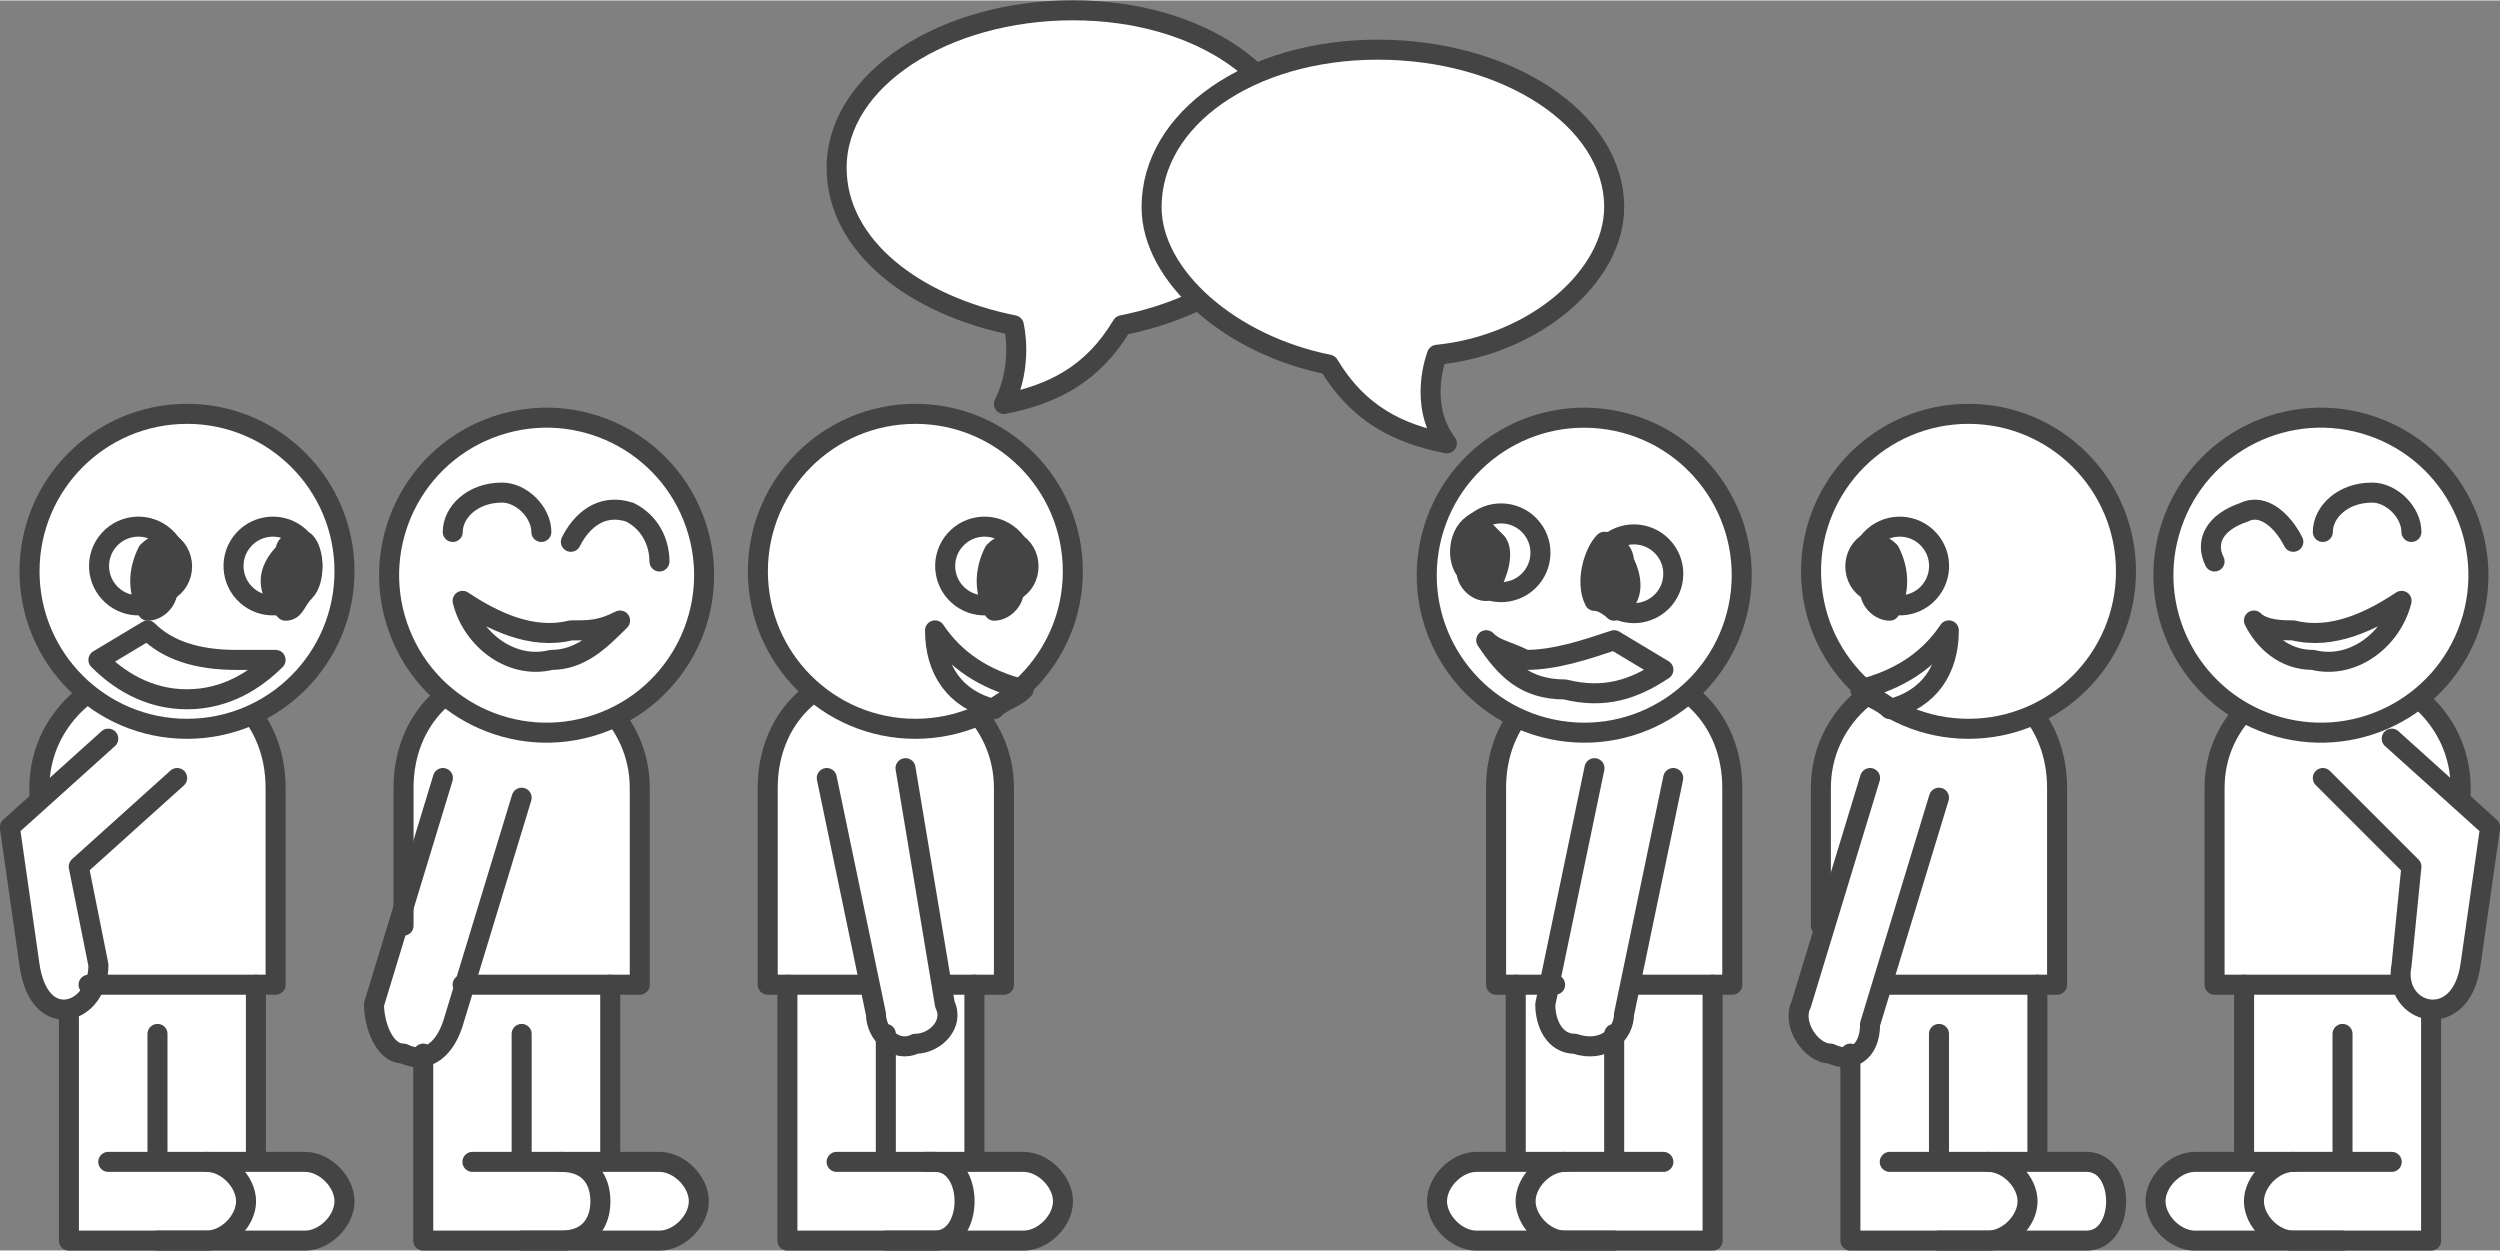 <svg xmlns="http://www.w3.org/2000/svg" width="1.247in" height="59.9" viewBox="0 0 254 127" shape-rendering="geometricPrecision" text-rendering="geometricPrecision" image-rendering="optimizeQuality" fill-rule="evenodd" clip-rule="evenodd"><rect x="0" y="0" width="254" height="127" fill="#808080" stroke="none"/><defs><style>.str0{stroke:#444;stroke-width:2.035;stroke-linecap:round;stroke-linejoin:round}.fil1{fill:none}.fil2{fill:#444}.fil0{fill:#fff}</style></defs><g id="Layer_x0020_1"><path class="fil0" d="M152 87v13h6l-1 2c0 2 1 4 3 4 3 1 5-1 5-3l1-3h10V80c0-4-2-7-4-10-4 3-9 5-14 4-1 0-3 0-4-1-1 2-2 4-2 7v7z"/><path class="fil0" d="M165 103c0 2-2 4-5 3-2 0-3-2-3-4l1-2h-4v18h5c-2 0-4 2-4 4s2 4 4 4h15v-26h-8l-1 3z"/><path class="fil0" d="M154 118h-4c-2 0-4 2-4 4s2 4 4 4h9c-2 0-4-2-4-4s2-4 4-4h-5zM188 107v19h14c2 0 4-2 4-4s-2-4-4-4h5v-18h-15l-2 4c0 2-1 3-2 3z"/><path class="fil0" d="M202 118c2 0 4 2 4 4s-2 4-4 4h10c2 0 3-2 3-4s-1-4-3-4h-10zM200 100h9V80c0-3-1-5-2-7-2 1-4 1-7 1s-5 0-8-2c-1 0-2-1-2-2-3 3-5 6-5 10v14l-2 8c-1 2 1 5 3 5h2c1 0 2-1 2-3l2-4h8zM225 87v13h19c1 2 2 2 3 3 2 0 4-1 4-5l2-14-3-3v-1c0-4-2-7-4-9-4 3-10 4-15 3-1-1-2-1-3-2-2 2-3 5-3 8v7z"/><path class="fil0" d="M233 118c-2 0-4 2-4 4s2 4 4 4h14v-23c-1-1-2-1-3-3h-16v18h5z"/><path class="fil0" d="M229 122c0-2 2-4 4-4h-10c-2 0-4 2-4 4s2 4 4 4h10c-2 0-4-2-4-4zM28 100V80c0-3-1-5-2-7-2 1-4 1-7 1-4 0-8-1-10-3-3 2-5 5-5 9v1l-3 3 2 14c0 4 2 5 4 5 1-1 2-1 2-3h19z"/><path class="fil0" d="M26 100H9c0 2-1 2-2 3v23h14c2 0 4-2 4-4s-2-4-4-4h5v-18z"/><path class="fil0" d="M31 118H21c2 0 4 2 4 4s-2 4-4 4h10c2 0 4-2 4-4s-2-4-4-4zM38 102c0 2 1 5 3 5h2c1 0 3-1 3-3l1-4h18V80c0-3-1-5-2-7-1 0-2 0-2 1-6 2-12 0-16-3-3 2-4 5-4 9v14l-3 8z"/><path class="fil0" d="M57 118h5v-18H47l-1 4c0 2-2 3-3 3v19h14c3 0 4-2 4-4s-1-4-4-4z"/><path class="fil0" d="M67 118H57c3 0 4 2 4 4s-1 4-4 4h10c2 0 4-2 4-4s-2-4-4-4zM78 100h10l1 3c0 2 2 4 4 3 2 0 4-2 3-4v-2h6V80c0-3-1-5-2-7-3 1-5 1-7 1-4 0-8-1-11-3-3 2-4 5-4 9v20z"/><path class="fil0" d="M80 100v26h15c2 0 3-2 3-4s-1-4-3-4h4v-18h-3v2c1 2-1 4-3 4-2 1-4-1-4-3l-1-3h-8z"/><path class="fil0" d="M99 118h-4c2 0 3 2 3 4s-1 4-3 4h9c2 0 4-2 4-4s-2-4-4-4h-5z"/><path class="fil1 str0" d="M250 81v-1c0-7-6-12-12-12-7 0-13 5-13 12v20h19M185 94V80c0-7 6-12 12-12 7 0 12 5 12 12v20h-17M88 100H78V80c0-7 5-12 12-12 6 0 12 5 12 12v20h-6"/><circle class="fil0 str0" cx="93" cy="58" r="16"/><path class="fil1 str0" d="M101 72c-4-1-6-4-6-8 2 3 5 5 9 6-1 1-2 1-3 2z"/><circle class="fil1 str0" transform="rotate(-48.1 114.393 -83.342)" r="4"/><path class="fil2 str0" d="M101 56c1-1 2-1 2-1 2 1 2 4 0 5 0 1-1 2-2 2-1-2-1-4 0-6z"/><path class="fil1 str0" d="M92 78l4 24c1 2-1 4-3 4-2 1-4-1-4-3l-5-24M85 118h10c2 0 3 2 3 4s-1 4-3 4H80v-26M90 118v-13"/><path class="fil1 str0" d="M94 118h10c2 0 4 2 4 4s-2 4-4 4H90M99 118v-18M41 94V80c0-7 5-12 12-12 6 0 12 5 12 12v20H47"/><path class="fil1 str0" d="M53 81l-7 23c-1 3-3 4-5 3-2 0-3-3-3-5l7-23"/><path class="fil1 str0" d="M48 118h9c3 0 4 2 4 4s-1 4-4 4H43v-19M53 118v-13"/><path class="fil1 str0" d="M57 118h10c2 0 4 2 4 4s-2 4-4 4H53M62 118v-18"/><circle class="fil0 str0" transform="rotate(-18.741 204.688 -139.075)" r="16"/><path class="fil1 str0" d="M63 63c-2 2-4 4-7 4-4 1-8-2-9-6 3 2 7 4 11 3 2 0 3 0 5-1zM46 54c0-2 2-4 5-4 2 0 4 2 4 4M58 55c1-2 3-4 6-3 2 1 3 3 3 5M4 81v-1c0-7 6-12 12-12 7 0 12 5 12 12v20H9"/><circle class="fil0 str0" cx="19" cy="58" r="16"/><circle class="fil1 str0" transform="rotate(-48.1 71.409 12.975)" r="4"/><path class="fil2 str0" d="M15 56c1-1 2-1 2-1 2 1 2 4 0 5 0 1-1 2-2 2-1-2-1-4 0-6z"/><path class="fil1 str0" d="M18 79L8 88l2 10c0 5-6 7-7 0L1 84l10-9"/><path class="fil1 str0" d="M11 118h10c2 0 4 2 4 4s-2 4-4 4H7v-23M16 118v-13"/><path class="fil1 str0" d="M21 118h10c2 0 4 2 4 4s-2 4-4 4H16M26 118v-18"/><circle class="fil1 str0" transform="rotate(-48.1 78.241 -2.334)" r="4"/><path class="fil2 str0" d="M29 56c0-1 1-1 2-1 1 1 1 4 0 5s-1 2-2 2c-2-2-2-4 0-6z"/><path class="fil1 str0" d="M28 67c-2 2-5 4-9 4s-7-2-9-4l5-3c2 2 5 3 9 3h4zM166 100h10V80c0-7-5-12-12-12s-12 5-12 12v20h6"/><circle class="fil0 str0" cx="200" cy="58" r="16"/><path class="fil1 str0" d="M192 72c4-1 6-4 6-8-2 3-5 5-9 6 1 1 2 1 3 2z"/><circle class="fil1 str0" transform="scale(-1 1) rotate(-48.1 -32.128 244.978)" r="4"/><path class="fil2 str0" d="M192 56c-1-1-2-1-2-1-2 1-2 4 0 5 0 1 1 2 2 2 1-2 1-4 0-6z"/><path class="fil1 str0" d="M162 78l-5 24c0 2 1 4 3 4 3 1 5-1 5-3l5-24M169 118h-10c-2 0-4 2-4 4s2 4 4 4h15v-26M164 118v-13"/><path class="fil1 str0" d="M159 118h-9c-2 0-4 2-4 4s2 4 4 4h14M154 118v-18M197 81l-7 23c0 3-2 4-4 3-2 0-4-3-3-5l7-23"/><path class="fil1 str0" d="M192 118h10c2 0 4 2 4 4s-2 4-4 4h-14v-19M197 118v-13"/><path class="fil1 str0" d="M202 118h10c2 0 3 2 3 4s-1 4-3 4h-15M207 118v-18"/><circle class="fil0 str0" transform="scale(-1 1) rotate(-18.741 59.018 743.668)" r="16"/><path class="fil1 str0" d="M229 63c1 2 3 4 6 4 4 1 8-2 9-6-3 2-7 4-11 3-1 0-3 0-4-1zM245 54c0-2-2-4-4-4-3 0-5 2-5 4M233 55c-1-2-3-4-5-3-3 1-4 3-3 5"/><circle class="fil0 str0" transform="scale(-1 1) rotate(-8.982 291.243 1053.838)" r="16"/><circle class="fil1 str0" transform="scale(-1 1) rotate(-57.082 -29.455 181.737)" r="4"/><path class="fil2 str0" d="M165 57c0-1-1-2-2-2-1 1-2 4-1 6 1 0 2 1 2 1 2-1 2-3 1-5z"/><path class="fil1 str0" d="M236 79l9 9-1 10c-1 5 6 7 7 0l2-14-10-9"/><path class="fil1 str0" d="M243 118h-10c-2 0-4 2-4 4s2 4 4 4h14v-23M238 118v-13"/><path class="fil1 str0" d="M233 118h-10c-2 0-4 2-4 4s2 4 4 4h15M228 118v-18"/><circle class="fil1 str0" transform="scale(-1 1) rotate(-57.082 -24.668 168.263)" r="4"/><path class="fil2 str0" d="M152 55l-2-2c-2 1-2 4-1 5 0 1 1 2 2 2 1-1 2-4 1-5z"/><path class="fil1 str0" d="M151 65c2 3 4 5 8 5 4 1 7 0 10-2l-5-3c-3 1-6 2-9 2-2-1-3-1-4-2z"/><path class="fil0 str0" d="M109 1c13 0 23 7 23 16 0 8-8 14-18 16-3 5-7 7-12 8 2-4 1-8 1-8-10-2-18-8-18-16 0-9 11-16 24-16z"/><path class="fil0 str0" d="M146 36s-2 5 1 9c-5-1-9-3-12-8-10-2-18-9-18-16 0-9 10-16 23-16s24 7 24 16c0 7-8 14-18 15z"/></g></svg>
